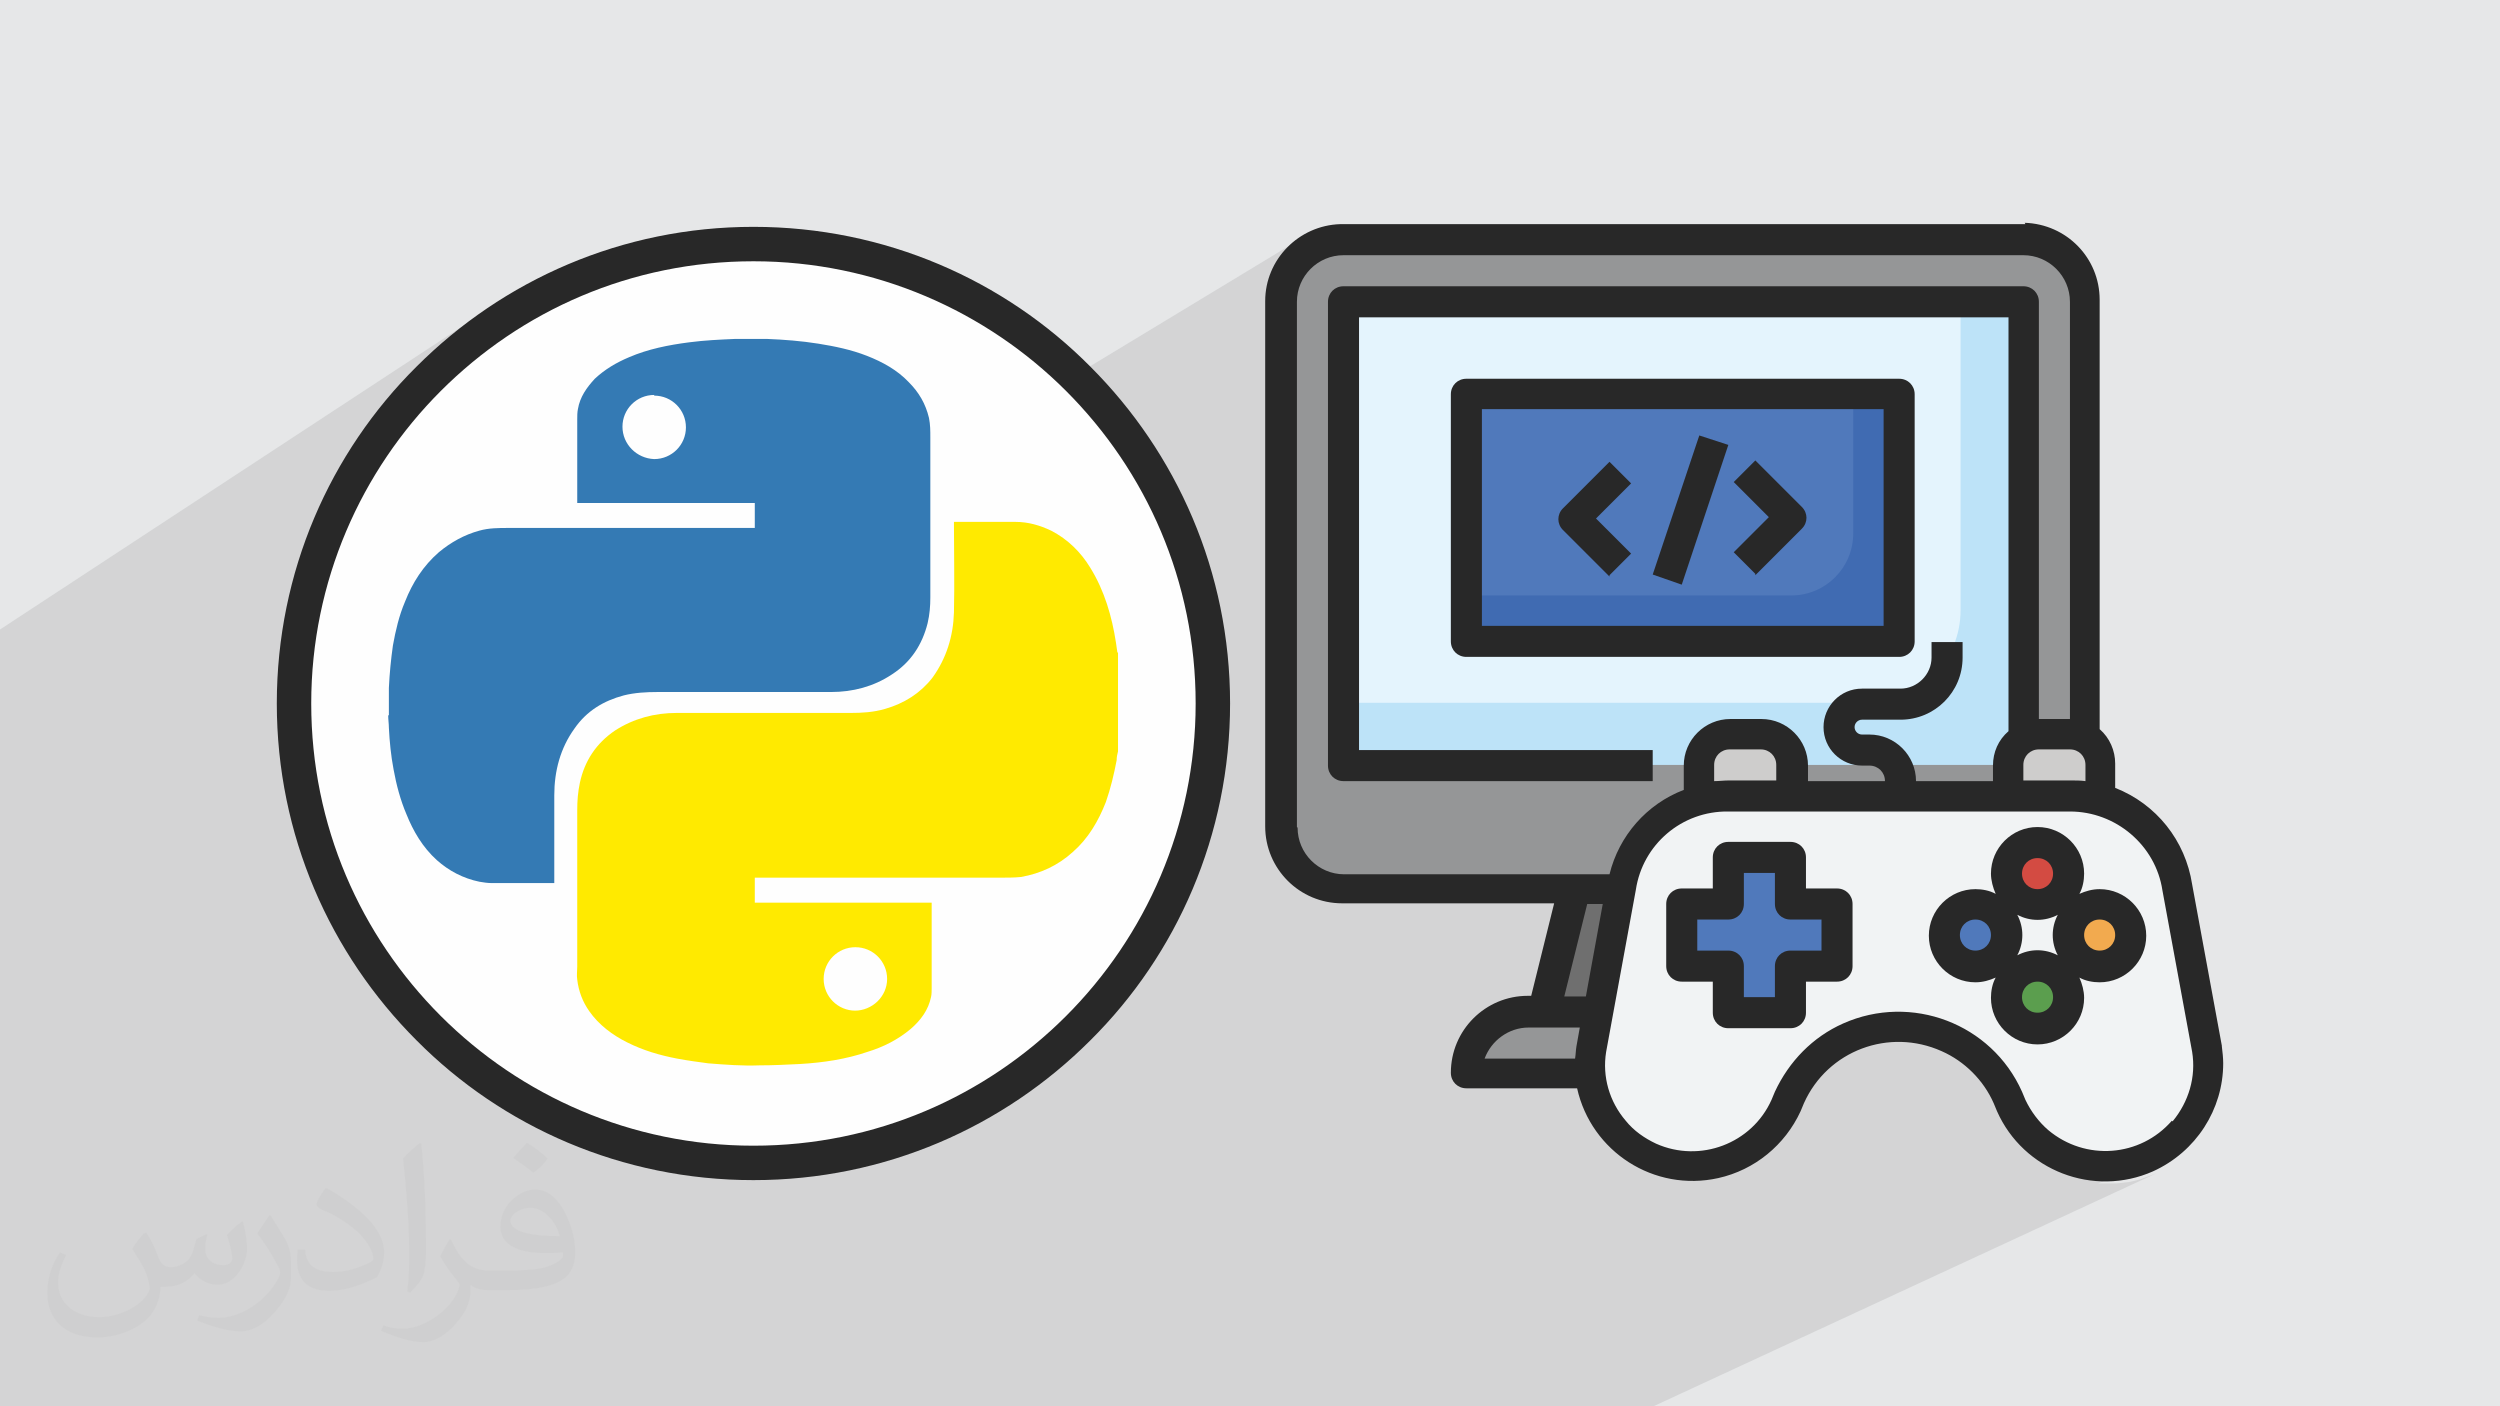 <?xml version="1.0" encoding="UTF-8"?>
<!DOCTYPE svg PUBLIC "-//W3C//DTD SVG 1.1//EN" "http://www.w3.org/Graphics/SVG/1.1/DTD/svg11.dtd">
<!-- Creator: CorelDRAW 2017 -->
<svg xmlns="http://www.w3.org/2000/svg" xml:space="preserve" width="3.703in" height="2.083in" version="1.1" style="shape-rendering:geometricPrecision; text-rendering:geometricPrecision; image-rendering:optimizeQuality; fill-rule:evenodd; clip-rule:evenodd"
viewBox="0 0 3703 2083"
 xmlns:xlink="http://www.w3.org/1999/xlink"
 enable-background="new 0 0 128 128">
 <defs>
  <style type="text/css">
   <![CDATA[
    .fil0 {fill:#E6E7E8}
    .fil3 {fill:#FEFEFE}
    .fil17 {fill:#F2AA4F;fill-rule:nonzero}
    .fil13 {fill:#F1F3F4;fill-rule:nonzero}
    .fil10 {fill:#E4F4FD;fill-rule:nonzero}
    .fil18 {fill:#D34B42;fill-rule:nonzero}
    .fil15 {fill:#CECDCC;fill-rule:nonzero}
    .fil9 {fill:#BDE3F8;fill-rule:nonzero}
    .fil8 {fill:#959697;fill-rule:nonzero}
    .fil14 {fill:#6F6F6F;fill-rule:nonzero}
    .fil16 {fill:#5B9E4E;fill-rule:nonzero}
    .fil19 {fill:#282828;fill-rule:nonzero}
    .fil12 {fill:#5079BB;fill-rule:nonzero}
    .fil11 {fill:#406BB2;fill-rule:nonzero}
    .fil4 {fill:#282828;fill-rule:nonzero}
    .fil6 {fill:#347AB4;fill-rule:nonzero}
    .fil5 {fill:#FEFEFE;fill-rule:nonzero}
    .fil7 {fill:#FFEA00;fill-rule:nonzero}
    .fil2 {fill:#373435;fill-opacity:0.031}
    .fil1 {fill:#373435;fill-opacity:0.102}
   ]]>
  </style>
 </defs>
 <g id="Layer_x0020_1">
  <polygon class="fil0" points="0,0 3703,0 3703,2083 0,2083 "/>
  <path class="fil1" d="M1035 2083l-4 0 -4 0 -24 0 -5 0 -7 0 -6 0 -39 0 -1 0 -4 0 -22 0 -3 0 -6 0 -19 0 -14 0 -4 0 -8 0 -5 0 -4 0 -3 0 -2 0 -5 0 -9 0 -4 0 -16 0 -4 0 -4 0 -4 0 -12 0 -2 0 -6 0 -4 0 -27 0 -3 0 -2 0 -1 0 -16 0 -12 0 -4 0 -2 0 -3 0 -2 0 -1 0 -19 0 -1 0 -10 0 -2 0 -3 0 -4 0 -3 0 -9 0 -19 0 -15 0 -10 0 -1 0 -7 0 -16 0 -35 0 -3 0 -38 0 -23 0 -47 0 -43 0 -42 0 -19 0 -6 0 -2 0 -7 0 -6 0 -20 0 -13 0 -13 0 -9 0 -12 0 -15 0 -1 0 -23 0 -11 0 0 0 -35 0 -15 0 -22 0 -6 0 -4 0 -5 0 -8 0 -3 0 -29 0 -5 0 0 0 -18 0 -4 0 -2 0 -1 0 -4 0 0 0 -7 0 -3 0 -22 0 -3 0 -6 0 0 -5 0 -7 0 -4 0 -11 0 -2 0 -10 0 -19 0 -53 0 -34 0 -23 0 0 0 -13 0 -8 0 -15 0 -9 0 -30 0 -19 0 -2 0 -1 0 -4 0 -21 0 -6 0 -1 0 -2 0 -11 0 0 0 -40 0 -25 0 -6 0 -33 0 -2 0 -2 0 -9 0 -22 0 -4 0 -6 0 -2 0 -8 0 -3 0 -12 0 -6 0 -6 0 -5 0 -6 0 -10 0 -23 0 -23 0 -29 0 -23 0 -1 0 -3 0 -64 0 -68 0 -1 0 -30 0 -3 0 -24 0 0 0 -14 0 -22 0 -8 0 -5 0 -2 0 -20 0 -4 0 -1 0 -2 0 -33 0 -32 0 -4 0 -120 0 -16 0 -29 0 -12 0 -17 735 -482 -14 9 -14 10 -14 10 -13 10 -13 11 -13 11 -13 11 -12 12 -12 12 -12 12 -12 12 -8 9 150 -98 28 -18 28 -16 29 -15 30 -14 31 -12 32 -11 32 -9 33 -8 33 -6 34 -4 35 -3 35 -1 35 1 35 3 34 4 33 6 33 8 32 9 32 11 31 12 30 14 29 15 28 16 28 18 27 19 26 20 25 21 17 16 342 -207 -9 6 -9 7 -8 7 -7 8 -6 9 -6 9 -5 10 0 1 62 -38 -8 5 -7 5 -7 6 -6 7 -5 7 -5 8 -4 8 -3 8 55 -33 -6 3 -5 4 -5 4 -4 5 -4 5 -3 6 -3 6 -2 6 -2 7 -1 7 0 7 0 14 56 -33 4 -2 4 -1 5 0 1007 0 5 0 4 1 4 2 3 3 3 3 2 4 1 4 0 5 0 618 46 0 -69 35 0 20 14 -7 4 -1 5 0 46 0 5 0 4 1 4 2 3 3 3 3 2 4 1 4 0 5 0 24 -43 21 21 0 3 0 3 0 3 0 3 0 3 0 3 0 3 0 3 0 3 0 3 0 3 1 3 1 3 1 3 1 3 1 3 1 -80 40 3 0 7 2 6 2 6 3 6 3 5 4 5 4 4 5 4 5 3 6 3 6 2 6 2 7 1 7 0 7 0 4 0 4 -1 4 -1 4 -1 4 -1 4 -1 4 -2 4 4 -2 4 -1 4 -1 4 -1 4 -1 4 -1 4 0 4 0 7 0 7 1 7 2 6 2 6 3 6 3 5 4 5 4 4 5 4 5 3 6 3 6 2 6 2 7 1 7 0 7 0 7 -1 7 -2 7 -2 6 -3 6 -3 6 -4 5 -4 5 -5 4 -5 4 -6 3 -56 27 0 0 0 4 0 7 -1 7 -2 7 -2 6 -3 6 -3 6 -4 5 -4 5 -5 4 -5 4 -6 3 -6 3 -75 36 5 6 6 8 5 9 5 9 4 9 5 12 2 3 2 3 2 3 2 3 2 3 2 3 2 3 2 3 2 3 2 3 2 3 2 3 2 3 3 2 3 2 3 2 5 4 5 4 5 4 6 3 6 3 6 3 6 2 6 2 6 2 6 1 6 1 6 1 6 1 6 0 6 0 6 0 6 -1 6 -1 6 -1 6 -2 6 -2 6 -2 6 -2 -70 33 1 0 6 1 6 0 6 0 8 0 8 -1 8 -1 7 -1 7 -2 7 -2 7 -2 7 -3 7 -3 -80 37 1 0 8 0 9 0 9 0 9 -1 9 -1 9 -2 8 -2 8 -3 8 -3 8 -3 -749 347 -52 0 -32 0 -19 0 -170 0 -121 0 -1 0 -1 0 -25 0 -1 0 -1 0 -102 0 -49 0 -7 0 -10 0 -16 0 -8 0 -7 0 -6 0 -3 0 -15 0 -4 0 -14 0 -1 0 -7 0 -10 0 -9 0 -6 0 -15 0 -3 0 -3 0 -2 0 -19 0 -19 0 -2 0 -6 0 -2 0 -8 0 -8 0 -19 0 -5 0 -7 0 -1 0 -17 0 -12 0 -10 0 -7 0 0 0 -18 0 -5 0 -2 0 -4 0 -9 0 -5 0 -12 0 -1 0 -7 0 -19 0 -3 0 -15 0 -3 0 -2 0 -1 0 0 0 -1 0 -3 0 -10 0 -6 0 -20 0 -1 0 -1 0 -9 0 -10 0 0 0 0 0 0 0 -16 0 -4 0 -5 0 -10 0 -6 0 -20 0 -1 0 0 0 -9 0 -9 0 -3 0 -7 0 -12 0 -3 0 -3 0 0 0 -8 0 -24 0 -3 0 0 0 -14 0 -6 0 -5 0 -16 0 -13 0 -2 0 -4 0 -7 0 -10 0 -4 0 -3 0 -4 0 -13 0 -1 0 -11 0 -3 0 -3 0 -4 0 -1 0 -5 0 -8 0 -1 0 -5 0 -13 0 -1 0 -4 0 -4 0 -1 0 -5 0 -12 0 -1 0 -3 0 -8 0 -9 0 -2 0 -12 0 -8 0 -1 0 -1 0 -7 0zm2234 -529l0 0zm-52 106l0 0z"/>
  <path class="fil2" d="M217 1826c7,11 12,21 16,32 3,7 5,19 21,19 5,0 11,-2 17,-5 7,-4 11,-9 14,-16l6 -21 15 -7 1 1c-2,8 -3,15 -3,21 0,18 15,24 27,24 7,0 13,-4 13,-10 0,-8 -4,-23 -8,-35 7,-7 14,-14 23,-20l1 1c4,15 6,30 6,40 0,10 -4,21 -8,28 -8,14 -20,25 -36,25 -12,0 -25,-6 -34,-17l0 0c-9,11 -22,20 -43,20l-7 0c-1,14 -4,24 -9,33 -13,25 -50,42 -85,42 -49,0 -74,-28 -74,-66 0,-23 8,-45 19,-60l9 4c-7,14 -12,27 -12,40 0,35 29,52 61,52 31,0 68,-19 75,-42 -3,-25 -12,-36 -26,-59 4,-8 10,-15 17,-23l1 0 0 0 1 -1 0 0zm564 -133c10,6 21,14 30,23 -5,8 -12,15 -21,21 -10,-8 -20,-15 -30,-22 7,-8 14,-15 20,-22l0 0 0 0zm5 96c-17,0 -30,11 -30,19 0,17 33,23 73,23 -5,-21 -23,-42 -43,-42l0 0zm-37 93c22,0 41,-1 55,-4 16,-4 30,-12 30,-18 0,-2 0,-3 0,-5 -9,1 -19,1 -28,1 -29,0 -52,-7 -61,-23 -2,-5 -4,-10 -4,-15 0,-16 7,-32 19,-42 10,-9 21,-14 33,-14 21,0 37,17 48,43 6,14 11,30 11,51 0,14 -4,25 -12,34 -16,15 -45,21 -90,21l-21 0 0 0 -5 0c-11,0 -19,-2 -26,-7l-1 0c0,3 0,5 0,7 0,10 -3,23 -10,34 -20,30 -42,43 -60,43 -19,0 -42,-8 -63,-17l4 -8c7,3 16,5 29,5 34,0 78,-33 84,-65 -1,-3 -4,-6 -7,-10 -10,-12 -16,-22 -22,-32 5,-10 9,-18 14,-25l2 0c14,30 28,46 57,46l5 0 0 0 21 0 0 0 -1 0 0 0zm-146 31c2,-13 3,-29 3,-43l0 -21c0,-39 -5,-96 -9,-133 7,-8 17,-17 25,-23l2 1c5,47 7,101 7,151 0,13 0,26 -2,35 -1,12 -8,21 -22,35l-3 -2 0 0 0 0zm-151 -62c1,18 10,33 41,33 20,0 36,-5 55,-14 3,-2 5,-4 5,-5 0,-11 -9,-27 -24,-41 -15,-13 -33,-25 -52,-32 -6,-3 -8,-6 -8,-8 0,-5 7,-16 13,-24l2 0c20,11 43,27 60,44 15,16 25,33 25,51 0,13 -4,26 -11,37 -22,11 -46,20 -70,20 -29,0 -48,-13 -48,-45 0,-4 0,-9 1,-16l10 0 0 0 0 0 0 0zm-52 -52l18 29c7,11 13,22 13,41l0 24c0,19 -12,39 -32,59 -15,14 -29,20 -42,20 -19,0 -40,-6 -65,-16l3 -8c8,2 17,4 28,4 35,0 72,-26 89,-58 2,-4 3,-7 3,-9 0,-4 -2,-8 -4,-11 -9,-17 -19,-33 -30,-47 6,-9 12,-18 18,-27l2 0 0 0z"/>
  <g id="_2322107966640">
   <g>
    <circle class="fil3" cx="1116" cy="1042" r="680"/>
    <path class="fil4" d="M1116 336c195,0 372,79 499,207 128,128 207,304 207,499 0,195 -79,372 -207,499 -128,128 -304,207 -499,207 -195,0 -372,-79 -499,-207 -128,-128 -207,-304 -207,-499 0,-195 79,-372 207,-499 128,-128 304,-207 499,-207zm463 243c-118,-118 -282,-192 -463,-192 -181,0 -344,73 -463,192 -118,118 -192,282 -192,463 0,181 73,344 192,463 118,118 282,192 463,192 181,0 344,-73 463,-192 118,-118 192,-282 192,-463 0,-181 -73,-344 -192,-463z"/>
    <g>
     <path class="fil5" d="M576 1059c0,-12 0,-24 0,-36 0,-1 0,-2 0,-4 1,-21 3,-42 6,-63 4,-22 9,-44 18,-65 11,-28 27,-53 50,-73 18,-15 38,-26 60,-32 14,-4 29,-4 43,-4 121,0 242,0 362,0 1,0 2,0 3,0 0,-13 0,-25 0,-37 -88,0 -175,0 -263,0 0,-1 0,-3 0,-4 0,-39 0,-78 0,-117 0,-1 0,-2 0,-3 0,-5 0,-10 1,-15 3,-18 13,-32 25,-45 15,-14 32,-24 51,-32 28,-12 58,-18 89,-22 23,-3 45,-4 68,-5 1,0 2,0 2,0 14,0 28,0 42,0 1,0 2,0 3,0 25,1 51,3 76,7 25,4 49,9 72,18 23,9 45,21 62,39 15,15 25,32 30,53 2,10 2,19 2,29 0,79 0,158 0,237 0,13 -1,25 -4,38 -8,32 -25,58 -53,76 -27,18 -58,26 -90,26 -86,0 -171,0 -257,0 -17,0 -34,1 -50,5 -30,8 -55,23 -73,49 -21,29 -30,63 -30,99 0,42 0,84 0,127 0,1 0,2 0,3 -1,0 -2,0 -3,0 -30,0 -60,0 -90,0 -6,0 -12,-1 -18,-2 -24,-5 -45,-16 -63,-32 -21,-19 -35,-43 -45,-68 -9,-21 -15,-44 -19,-66 -4,-21 -6,-42 -7,-62 0,-6 -1,-12 -1,-18l0 0 0 0zm1080 -92c0,49 0,97 0,146 -1,4 -2,8 -2,13 -4,21 -9,42 -16,62 -11,28 -26,54 -49,74 -22,20 -48,32 -77,37 -10,1 -20,1 -30,1 -120,0 -241,0 -361,0 -1,0 -2,0 -3,0 0,13 0,25 0,37 87,0 175,0 262,0 0,1 0,2 0,3 0,41 0,83 0,124 0,4 0,9 -1,13 -4,19 -15,34 -30,47 -19,16 -41,27 -64,34 -32,11 -66,16 -100,18 -20,1 -40,2 -60,2 -25,1 -51,-1 -76,-3 -15,-2 -30,-4 -46,-7 -26,-5 -50,-12 -74,-24 -22,-11 -42,-26 -56,-46 -10,-14 -16,-30 -18,-47 -1,-6 0,-13 0,-19 0,-77 0,-155 0,-232 0,-14 1,-27 4,-41 7,-32 24,-58 52,-77 28,-18 59,-26 91,-26 86,0 172,0 258,0 17,0 34,-1 51,-6 28,-8 52,-23 70,-46 21,-29 31,-62 32,-97 1,-43 0,-87 0,-130 0,-1 0,-2 0,-4 1,0 3,0 4,0 29,0 58,0 87,0 19,0 36,5 53,13 25,13 44,32 58,55 21,34 32,72 38,111 1,5 1,9 2,14l0 0 0 0z"/>
     <path class="fil6" d="M576 1059c0,-12 0,-24 0,-36 0,-1 0,-2 0,-4 1,-21 3,-42 6,-63 4,-22 9,-44 18,-65 11,-28 27,-53 50,-73 18,-15 38,-26 60,-32 14,-4 29,-4 43,-4 121,0 242,0 362,0 1,0 2,0 3,0 0,-13 0,-25 0,-37 -88,0 -175,0 -263,0 0,-1 0,-3 0,-4 0,-39 0,-78 0,-117 0,-1 0,-2 0,-3 0,-5 0,-10 1,-15 3,-18 13,-32 25,-45 15,-14 32,-24 51,-32 28,-12 58,-18 89,-22 23,-3 45,-4 68,-5 1,0 2,0 2,0 14,0 28,0 42,0 1,0 2,0 3,0 25,1 51,3 76,7 25,4 49,9 72,18 23,9 45,21 62,39 15,15 25,32 30,53 2,10 2,19 2,29 0,79 0,158 0,237 0,13 -1,25 -4,38 -8,32 -25,58 -53,76 -27,18 -58,26 -90,26 -86,0 -171,0 -257,0 -17,0 -34,1 -50,5 -30,8 -55,23 -73,49 -21,29 -30,63 -30,99 0,42 0,84 0,127 0,1 0,2 0,3 -1,0 -2,0 -3,0 -30,0 -60,0 -90,0 -6,0 -12,-1 -18,-2 -24,-5 -45,-16 -63,-32 -21,-19 -35,-43 -45,-68 -9,-21 -15,-44 -19,-66 -4,-21 -6,-42 -7,-62 0,-6 -1,-12 -1,-18l0 0 0 0zm393 -474l0 0c-26,0 -47,21 -47,47 0,26 21,47 47,48 26,0 47,-21 47,-47 0,-26 -21,-47 -47,-47l0 0z"/>
     <path class="fil7" d="M1656 967c0,49 0,97 0,146 -1,4 -2,8 -2,13 -4,21 -9,42 -16,62 -11,28 -26,54 -49,74 -22,20 -48,32 -77,37 -10,1 -20,1 -30,1 -120,0 -241,0 -361,0 -1,0 -2,0 -3,0 0,13 0,25 0,37 87,0 175,0 262,0 0,1 0,2 0,3 0,41 0,83 0,124 0,4 0,9 -1,13 -4,19 -15,34 -30,47 -19,16 -41,27 -64,34 -32,11 -66,16 -100,18 -20,1 -40,2 -60,2 -25,1 -51,-1 -76,-3 -15,-2 -30,-4 -46,-7 -26,-5 -50,-12 -74,-24 -22,-11 -42,-26 -56,-46 -10,-14 -16,-30 -18,-47 -1,-6 0,-13 0,-19 0,-77 0,-155 0,-232 0,-14 1,-27 4,-41 7,-32 24,-58 52,-77 28,-18 59,-26 91,-26 86,0 172,0 258,0 17,0 34,-1 51,-6 28,-8 52,-23 70,-46 21,-29 31,-62 32,-97 1,-43 0,-87 0,-130 0,-1 0,-2 0,-4 1,0 3,0 4,0 29,0 58,0 87,0 19,0 36,5 53,13 25,13 44,32 58,55 21,34 32,72 38,111 1,5 1,9 2,14l0 0 0 0zm-390 530l0 0c26,0 48,-21 48,-47 0,-26 -21,-47 -47,-47 -26,0 -47,21 -47,47 0,26 21,47 47,47l0 0z"/>
    </g>
   </g>
   <g>
    <path class="fil8" d="M1989 355l1007 0c51,0 92,41 92,92l0 778c0,51 -41,92 -92,92l-1007 0c-51,0 -92,-41 -92,-92l0 -778c0,-51 41,-92 92,-92z"/>
    <polygon class="fil9" points="1989,1133 2996,1133 2996,446 1989,446 "/>
    <path class="fil10" d="M1989 446l0 595 778 0c76,0 137,-62 137,-137l0 -458 -916 0z"/>
    <polygon class="fil11" points="2172,950 2813,950 2813,584 2172,584 "/>
    <path class="fil12" d="M2172 584l0 298 481 0c51,0 92,-41 92,-92l0 -206 -572 0z"/>
    <path class="fil13" d="M3269 1554l-44 -239c-12,-78 -80,-136 -159,-136l-506 0c-79,0 -147,58 -159,136l-44 239c-13,83 44,160 127,173 8,1 15,2 23,2 60,0 114,-35 139,-90l5 -12c29,-64 92,-105 162,-105 70,0 133,41 162,105l5 12c25,55 79,90 139,90 84,0 152,-67 152,-151 0,-8 -1,-16 -2,-23l0 0z"/>
    <path class="fil8" d="M2357 1554l10 -55 -103 0c-51,0 -92,41 -92,92l184 0c-1,-12 -1,-25 1,-37z"/>
    <polygon class="fil14" points="2400,1316 2332,1316 2286,1499 2367,1499 "/>
    <path class="fil15" d="M2560 1179l93 0 0 -46c0,-25 -21,-46 -46,-46l-46 0c-25,0 -46,21 -46,46l0 52c15,-4 30,-6 45,-6z"/>
    <path class="fil15" d="M3066 1179c15,0 30,2 45,6l0 -52c0,-25 -21,-46 -46,-46l-46 0c-25,0 -46,21 -46,46l0 46 93 0z"/>
    <path class="fil16" d="M3019 1431c25,0 46,21 46,46 0,25 -21,46 -46,46 -25,0 -46,-21 -46,-46 0,-25 20,-46 46,-46z"/>
    <path class="fil12" d="M2927 1339c25,0 46,21 46,46 0,25 -21,46 -46,46 -25,0 -46,-21 -46,-46 0,-25 20,-46 46,-46z"/>
    <path class="fil17" d="M3110 1339c25,0 46,21 46,46 0,25 -20,46 -46,46 -25,0 -46,-21 -46,-46 0,-25 20,-46 46,-46z"/>
    <polygon class="fil12" points="2721,1339 2652,1339 2652,1270 2561,1270 2561,1339 2492,1339 2492,1431 2561,1431 2561,1499 2652,1499 2652,1431 2721,1431 "/>
    <path class="fil18" d="M3019 1247c25,0 46,21 46,46 0,25 -21,46 -46,46 -25,0 -46,-21 -46,-46 0,-25 20,-46 46,-46z"/>
    <path class="fil19" d="M3217 1660c-47,54 -128,60 -183,14 -14,-12 -26,-28 -34,-45l-5 -12c-45,-101 -164,-146 -265,-101 -45,20 -80,56 -101,101l-5 12c-29,65 -106,94 -171,65 -17,-8 -33,-19 -45,-34 -24,-28 -35,-65 -29,-102l44 -240c10,-67 68,-117 137,-116l506 0c68,0 127,50 137,117l44 239c6,37 -5,74 -29,103l0 0zm-217 -1328l-1015 0c-61,2 -111,52 -111,114l0 778c0,63 51,114 114,114l314 0 -34 137 -5 0c-63,0 -114,51 -114,114 0,13 10,23 23,23l164 0c21,94 114,154 209,133 54,-12 99,-49 122,-99l5 -12c35,-78 126,-112 204,-77 34,15 62,43 77,77l5 12c39,88 143,128 231,89 64,-29 104,-92 104,-160 0,-8 -1,-17 -2,-25l0 0 0 -1 -44 -239c-10,-65 -53,-119 -114,-143l0 -36c0,-19 -8,-38 -23,-51l0 -636c0,-62 -49,-112 -111,-114zm-736 1190l76 0 -5 28c-1,6 -1,12 -2,18l-134 0c10,-27 36,-46 65,-46l0 0zm87 -183l23 0 -25 137 -32 0 34 -137zm280 -183l-70 0c-7,0 -15,1 -22,1l0 -24c0,-13 10,-23 23,-23l46 0c13,0 23,10 23,23l0 23zm-710 69l0 -778c0,-38 31,-69 69,-69l1007 0c38,0 69,31 69,69l0 618 -46 0 0 -618c0,-13 -10,-23 -23,-23l-1007 0c-13,0 -23,10 -23,23l0 687c0,13 10,23 23,23l458 0 0 -46 -435 0 0 -641 962 0 0 613c-15,13 -23,31 -23,51l0 23 -114 0c0,-38 -31,-69 -69,-69l-11 0c-6,0 -11,-5 -11,-11 0,-6 5,-11 11,-11l57 0c51,0 92,-41 92,-92l0 -23 -46 0 0 23c0,25 -21,46 -46,46l-57 0c-32,0 -57,26 -57,57 0,32 26,57 57,57l11 0c13,0 23,10 23,23l-114 0 0 -23c0,-38 -31,-69 -69,-69l-46 0c-38,0 -69,31 -69,69l0 36c-55,21 -96,68 -110,125l-393 0c-38,0 -69,-31 -69,-69zm1146 -69l-70 0 0 -23c0,-13 10,-23 23,-23l46 0c13,0 23,10 23,23l0 24c-7,-1 -15,-1 -22,-1z"/>
    <path class="fil19" d="M2698 1408l-46 0c-13,0 -23,10 -23,23l0 46 -46 0 0 -46c0,-13 -10,-23 -23,-23l-46 0 0 -46 46 0c13,0 23,-10 23,-23l0 -46 46 0 0 46c0,13 10,23 23,23l46 0 0 46zm23 -92l-46 0 0 -46c0,-13 -10,-23 -23,-23l-92 0c-13,0 -23,10 -23,23l0 46 -46 0c-13,0 -23,10 -23,23l0 92c0,13 10,23 23,23l46 0 0 46c0,13 10,23 23,23l92 0c13,0 23,-10 23,-23l0 -46 46 0c13,0 23,-10 23,-23l0 -92c0,-13 -10,-23 -23,-23z"/>
    <path class="fil19" d="M3110 1408c-13,0 -23,-10 -23,-23 0,-13 10,-23 23,-23 13,0 23,10 23,23 0,13 -10,23 -23,23zm-92 92c-13,0 -23,-10 -23,-23 0,-13 10,-23 23,-23 13,0 23,10 23,23 0,13 -10,23 -23,23zm-92 -92c-13,0 -23,-10 -23,-23 0,-13 10,-23 23,-23 13,0 23,10 23,23 0,13 -10,23 -23,23zm122 -53c-10,19 -10,41 0,60 -19,-10 -41,-10 -60,0 10,-19 10,-41 0,-60 19,10 41,10 60,0zm-30 -84c13,0 23,10 23,23 0,13 -10,23 -23,23 -13,0 -23,-10 -23,-23 0,-13 10,-23 23,-23zm92 46c-11,0 -21,3 -30,7 5,-9 7,-20 7,-30 0,-38 -31,-69 -69,-69 -38,0 -69,31 -69,69 0,10 3,21 7,30 -9,-5 -20,-7 -30,-7 -38,0 -69,31 -69,69 0,38 31,69 69,69 11,0 21,-3 30,-7 -5,9 -7,20 -7,30 0,38 31,69 69,69 38,0 69,-31 69,-69 0,-10 -3,-21 -7,-30 9,5 20,7 30,7 38,0 69,-31 69,-69 0,-38 -31,-69 -69,-69l0 0z"/>
    <path class="fil19" d="M2790 927l-595 0 0 -321 595 0 0 321zm46 23l0 -366c0,-13 -10,-23 -23,-23l-641 0c-13,0 -23,10 -23,23l0 366c0,13 10,23 23,23l641 0c13,0 23,-10 23,-23z"/>
    <path class="fil19" d="M2384 852l32 -32 -52 -52 52 -52 -32 -32 -69 69c-9,9 -9,23 0,32l69 69z"/>
    <path class="fil19" d="M2600 852l69 -69c9,-9 9,-23 0,-32l-69 -69 -32 32 52 52 -52 52 32 32z"/>
    <polygon class="fil19" points="2448,851 2517,645 2560,659 2491,866 "/>
   </g>
  </g>
 </g>
</svg>
